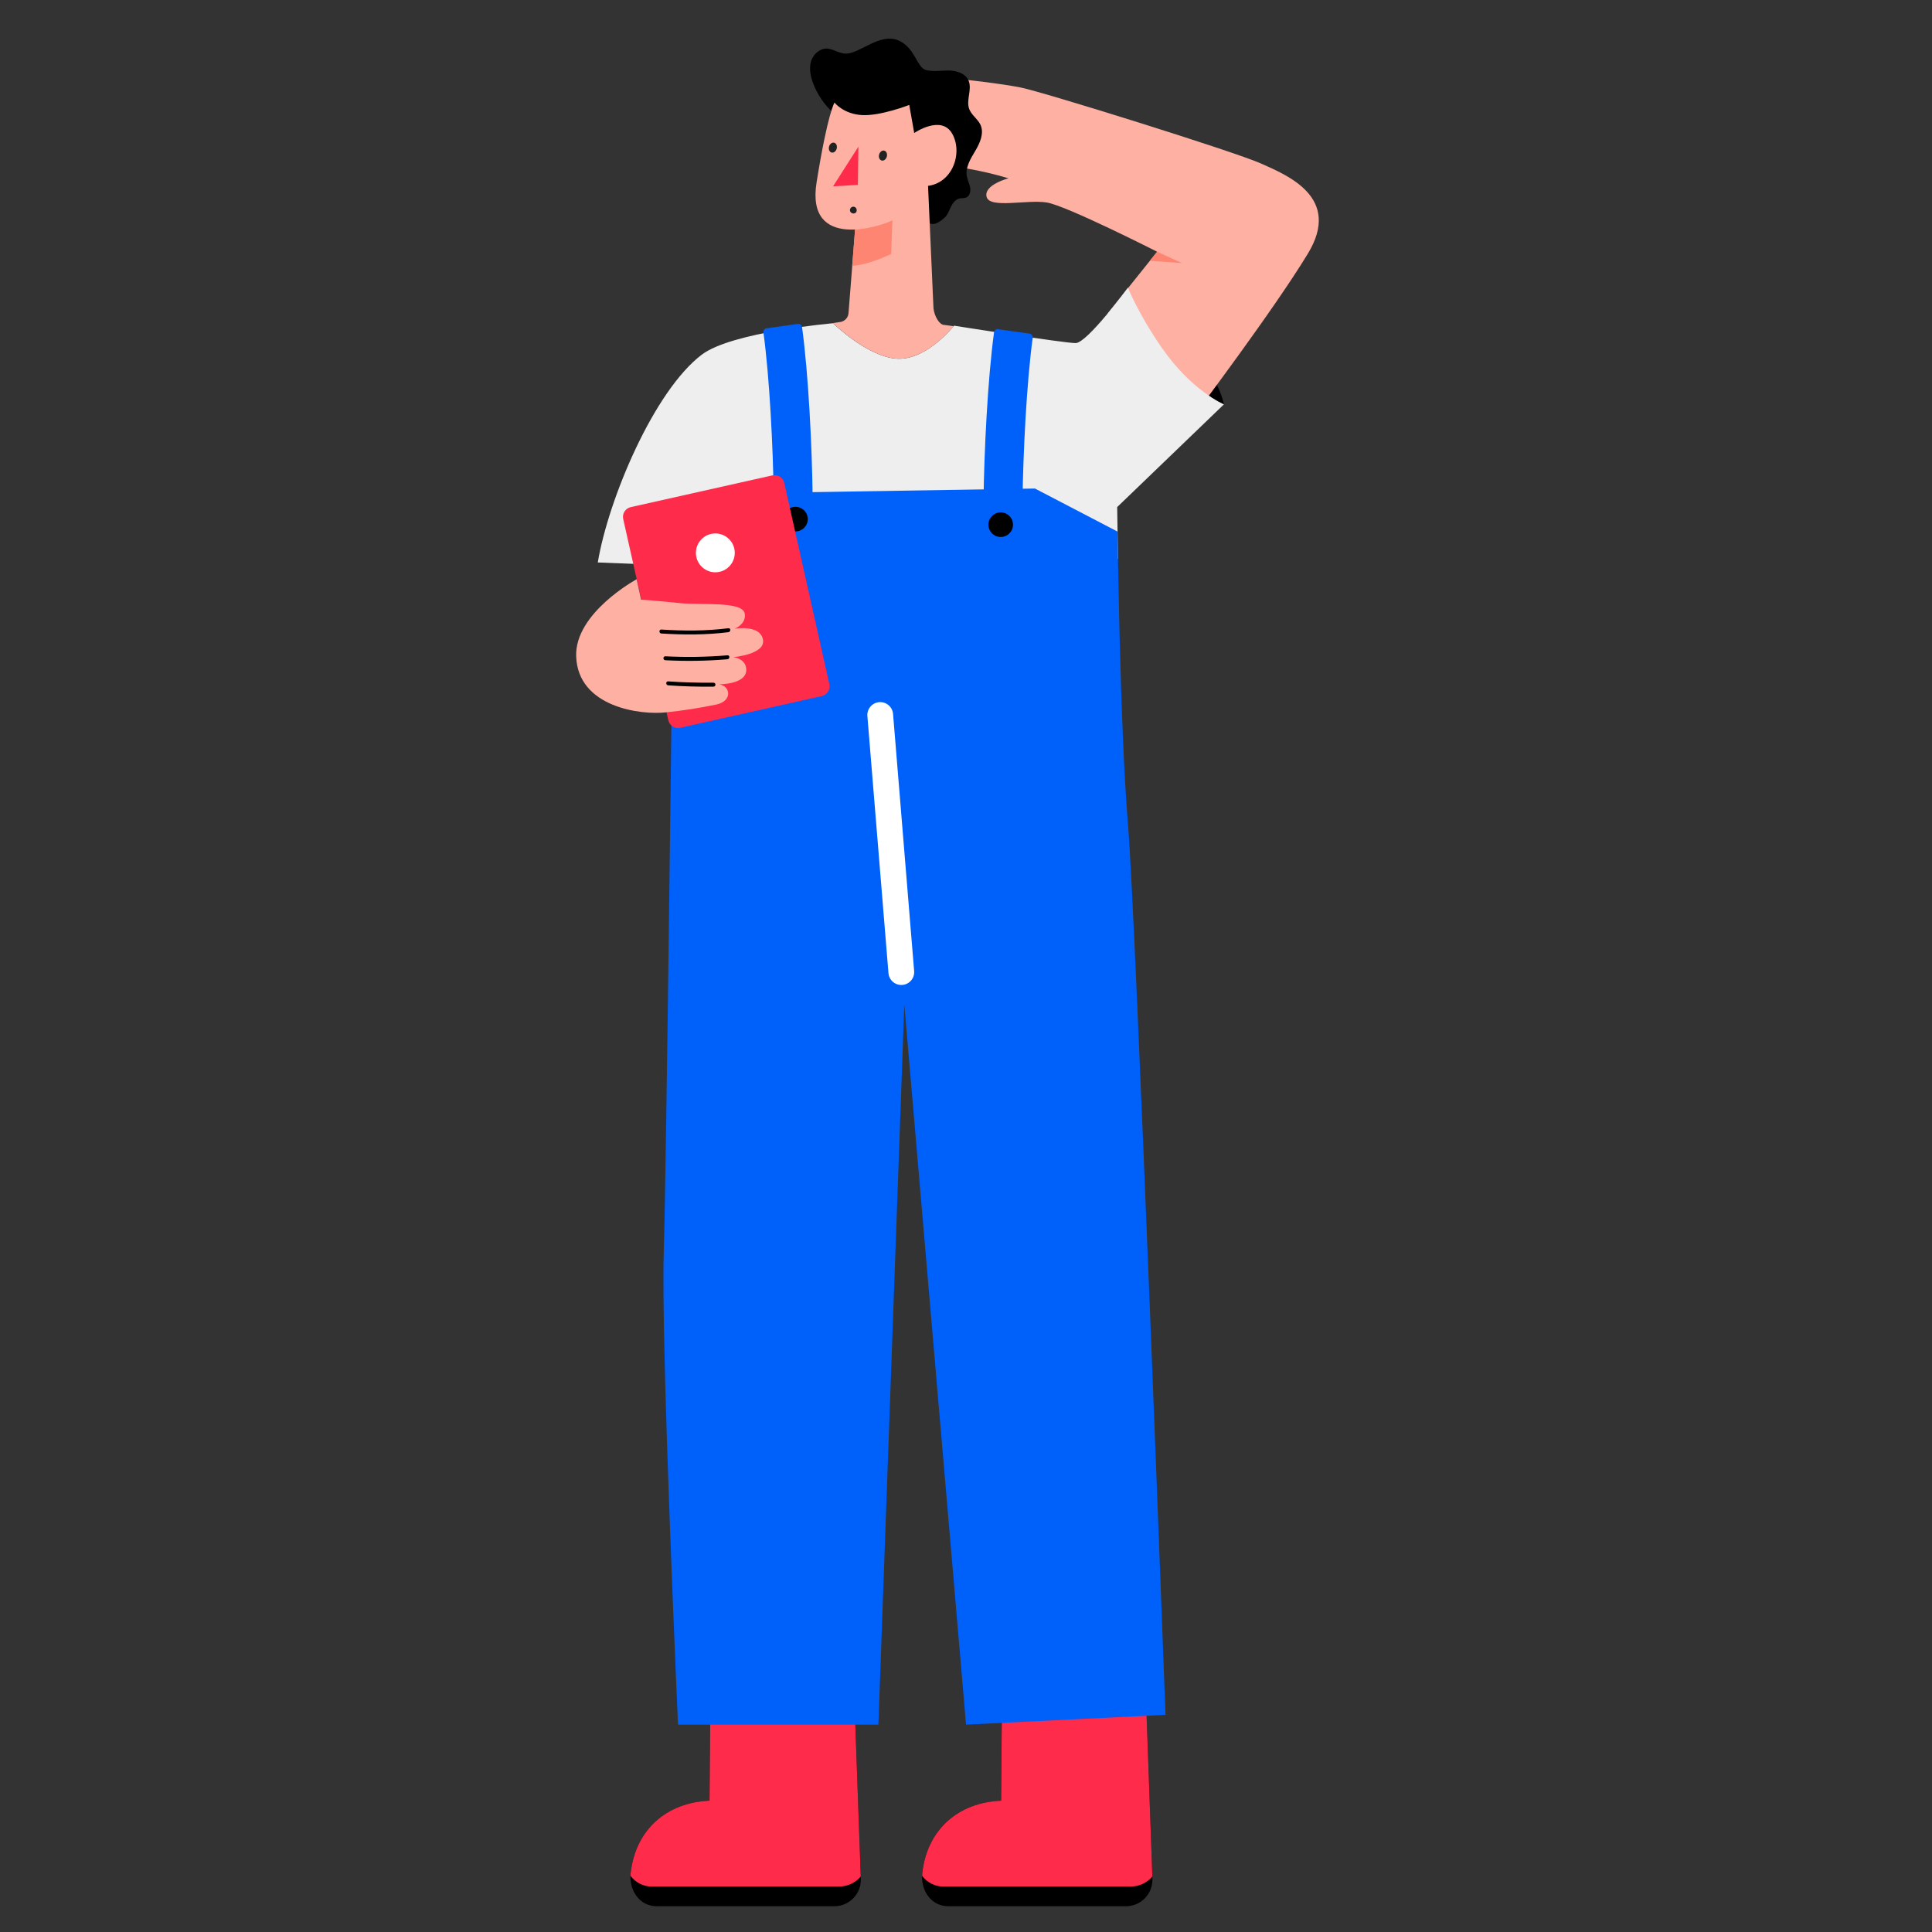 <svg width="150" height="150" viewBox="0 0 150 150" fill="none" xmlns="http://www.w3.org/2000/svg" style="width: 200px; height: 200px;"><rect x="0" y="0" width="150" height="150" fill="#333333" stroke="none"/><style>
     .question6-1 {animation:question6-1 2.5s infinite; opacity: 0;}
     .question6-2 {animation:question6-2 2.5s 350ms infinite; opacity: 0; transform:translate3d(0, 4px, 0);}
     .question6-3 {animation:question6-3 2.5s 700ms infinite; opacity: 0;}
     @keyframes question6-1 {
         0%{opacity: 0;}
         20%{transform:translate3d(0, 0, 0); opacity: 0;}
         60%{opacity: .8;}
         70%{transform:translate3d(-4px, -4px, 0); opacity: .8;}
         90%{opacity: 0;}
         100%{transform:translate3d(-4px, -4px, 0); opacity: 0;}
     }
     @keyframes question6-2 {
         0%{opacity: 0;}
         20%{transform:translate3d(0, 4px, 0); opacity: 0;}
         60%{opacity: .8;}
         70%{transform:translate3d(0, 0px, 0); opacity: .8;}
         90%{opacity: 0;}
         100%{transform:translate3d(0, 0px, 0); opacity: 0;}
     }
     @keyframes question6-3 {
         0%{opacity: 0;}
         20%{transform:translate3d(0, 0, 0); opacity: 0;}
         60%{opacity: .8;}
         70%{transform:translate3d(4px, -4px, 0); opacity: .8;}
         90%{opacity: 0;}
         100%{transform:translate3d(4px, -4px, 0); opacity: 0;}
     }

     @media (prefers-reduced-motion: reduce) {
         .question6-1, .question6-2, .question6-3 {
             animation: none;
         }
     }
    </style><path class="fillCls3" d="M94.11 29.338C94.723 30.026 95.029 31.395 95.029 31.395L92.182 30.608L94.11 29.338Z" fill="#000000" stroke-width="2px" style="animation-duration: 2.5s;"></path><path class="fillCls3" d="M88.995 132.479L89.473 145.869C89.483 146.145 89.437 146.42 89.338 146.678C89.24 146.936 89.09 147.172 88.898 147.371C88.706 147.57 88.476 147.728 88.222 147.836C87.967 147.944 87.694 148 87.417 148H73.635C72.266 148 71.446 146.741 71.606 145.382C71.993 142.044 74.39 139.944 77.723 139.805L77.775 133.312L88.995 132.479Z" fill="#000000" stroke-width="2px" style="animation-duration: 2.5s;"></path><path class="fillCls2" d="M71.61 145.382C71.6 145.466 71.594 145.551 71.592 145.636C71.787 145.901 72.043 146.115 72.338 146.261C72.633 146.406 72.959 146.479 73.287 146.472H87.771C88.094 146.474 88.414 146.405 88.707 146.27C89.001 146.135 89.261 145.936 89.469 145.689L88.996 132.479L77.779 133.312L77.727 139.805C74.394 139.944 71.998 142.045 71.61 145.382Z" fill="#FF2B4A" stroke-width="2px" style="animation-duration: 2.5s;"></path><path class="fillCls3" d="M66.356 132.479L66.834 145.869C66.844 146.145 66.799 146.42 66.7 146.678C66.601 146.937 66.451 147.172 66.259 147.371C66.067 147.57 65.837 147.728 65.583 147.836C65.328 147.945 65.055 148 64.778 148H50.996C49.627 148 48.809 146.741 48.967 145.382C49.355 142.044 51.751 139.944 55.084 139.805L55.136 133.312L66.356 132.479Z" fill="#000000" stroke-width="2px" style="animation-duration: 2.5s;"></path><path class="fillCls2" d="M48.969 145.382C48.959 145.466 48.953 145.551 48.951 145.636C49.146 145.901 49.402 146.115 49.697 146.261C49.993 146.407 50.319 146.479 50.648 146.472H65.13C65.453 146.474 65.773 146.405 66.067 146.27C66.36 146.135 66.62 145.936 66.828 145.689L66.355 132.479L55.139 133.312L55.087 139.805C51.754 139.944 49.358 142.045 48.969 145.382Z" fill="#FF2B4A" stroke-width="2px" style="animation-duration: 2.5s;"></path><path class="fillCls6" d="M86.012 24.325L89.84 19.544C89.84 19.544 82.803 15.97 81.274 15.722C79.746 15.474 76.842 16.221 76.599 15.284C76.356 14.347 78.3 13.843 78.3 13.843C77.241 13.527 76.165 13.274 75.077 13.084C73.264 12.767 75.179 6.217 75.179 6.217C75.179 6.217 77.567 6.464 79.251 6.795C80.936 7.125 95.809 11.761 97.891 12.689C99.974 13.617 104.188 15.33 101.549 19.682C98.91 24.034 92.799 32.137 92.799 32.137L86.012 24.325Z" fill="#FEB0A3" stroke-width="2px" style="animation-duration: 2.5s;"></path><path class="fillCls7" d="M91.761 20.424L89.84 19.544L89.277 20.247L91.761 20.424Z" fill="#FD8571" stroke-width="2px" style="animation-duration: 2.5s;"></path><path class="fillCls9" d="M87.571 22.333C87.571 22.333 84.407 26.638 83.509 26.638C82.612 26.638 74.069 25.285 74.069 25.285C74.069 25.285 72.015 27.923 69.723 27.854C67.431 27.785 64.677 25.098 64.677 25.098C64.677 25.098 56.829 25.766 54.49 27.533C50.787 30.334 47.242 38.715 46.412 43.669L53.403 43.946L86.798 43.397L86.738 39.369L95.026 31.394C95.026 31.394 92.503 30.348 90.165 26.95C88.347 24.311 87.571 22.333 87.571 22.333Z" fill="#EEEEEE" stroke-width="2px" style="animation-duration: 2.5s;"></path><path class="fillCls1" d="M86.768 41.273C86.768 41.273 86.949 56.467 87.574 63.967C88.198 71.468 90.49 133.138 90.49 133.138L75.004 133.901L70.211 77.995L68.198 133.901H52.641C52.641 133.901 51.322 104.592 51.53 97.446C51.738 90.3 52.155 53.763 52.155 53.763L58.893 38.276L80.352 37.929L86.768 41.273Z" fill="#0061FA" stroke-width="2px" style="animation-duration: 2.5s;"></path><path class="strokeCls1" d="M69.977 75.473L68.34 55.512" stroke="#FFFFFF" stroke-width="2px" stroke-linecap="round" stroke-linejoin="round" style="animation-duration: 2.5s;"></path><path class="fillCls1" d="M79.388 38.846C79.434 35.292 79.698 29.744 80.18 26.222C80.185 26.185 80.183 26.148 80.173 26.112C80.164 26.076 80.148 26.043 80.126 26.013C80.103 25.984 80.075 25.959 80.043 25.94C80.011 25.921 79.976 25.909 79.94 25.904L77.489 25.56C77.417 25.55 77.343 25.57 77.285 25.614C77.227 25.658 77.188 25.724 77.178 25.796C76.676 29.475 76.403 35.182 76.361 38.895L79.388 38.846Z" fill="#0061FA" stroke-width="2px" style="animation-duration: 2.5s;"></path><path class="fillCls3" d="M77.695 41.691C78.222 41.691 78.649 41.264 78.649 40.736C78.649 40.209 78.222 39.782 77.695 39.782C77.168 39.782 76.74 40.209 76.74 40.736C76.74 41.264 77.168 41.691 77.695 41.691Z" fill="#000000" stroke-width="2px" style="animation-duration: 2.5s;"></path><path class="fillCls1" d="M60.068 38.413C60.021 34.865 59.755 29.324 59.272 25.808C59.267 25.772 59.269 25.735 59.279 25.699C59.288 25.663 59.304 25.629 59.326 25.6C59.349 25.57 59.377 25.546 59.408 25.527C59.44 25.508 59.476 25.496 59.512 25.491L61.962 25.148C62.034 25.139 62.106 25.159 62.163 25.203C62.22 25.247 62.258 25.311 62.269 25.383C62.772 29.055 63.047 34.756 63.09 38.462L60.068 38.413Z" fill="#0061FA" stroke-width="2px" style="animation-duration: 2.5s;"></path><path class="fillCls3" d="M61.761 41.258C62.288 41.258 62.716 40.83 62.716 40.303C62.716 39.776 62.288 39.349 61.761 39.349C61.234 39.349 60.807 39.776 60.807 40.303C60.807 40.83 61.234 41.258 61.761 41.258Z" fill="#000000" stroke-width="2px" style="animation-duration: 2.5s;"></path><path class="fillCls3" d="M71.945 16.719C71.872 17.213 72.321 17.876 73.375 16.862C73.601 16.643 73.692 16.322 73.832 16.046C73.972 15.769 74.183 15.482 74.49 15.412C74.662 15.373 74.849 15.405 75.012 15.337C75.29 15.22 75.378 14.858 75.325 14.561C75.272 14.264 75.12 13.992 75.066 13.697C74.936 12.994 75.357 12.321 75.723 11.708C76.088 11.094 76.422 10.338 76.123 9.688C75.913 9.233 75.43 8.94 75.252 8.471C74.983 7.756 75.507 6.911 75.185 6.225C74.933 5.687 74.266 5.484 73.67 5.475C73.073 5.466 72.468 5.585 71.892 5.437C71.173 5.252 71.035 3.655 69.725 3.126C68.32 2.56 66.843 4.081 65.755 4.161C65.261 4.197 64.836 3.882 64.354 3.788C63.764 3.673 63.177 4.14 62.987 4.706C62.797 5.273 62.919 5.904 63.129 6.466C63.459 7.328 63.982 8.103 64.658 8.731C65.333 9.36 66.143 9.826 67.026 10.095" fill="#000000" stroke-width="2px" style="animation-duration: 2.5s;"></path><path class="fillCls6" d="M64.679 25.094C64.679 25.094 67.435 27.785 69.725 27.85C71.847 27.915 73.766 25.659 74.037 25.325L73.197 25.211C72.758 25.03 72.468 24.262 72.468 23.782L72.037 14.066L66.744 13.361L65.881 24.274C65.876 24.44 65.817 24.599 65.713 24.728C65.608 24.857 65.465 24.948 65.305 24.989L64.541 25.103L64.679 25.094Z" fill="#FEB0A3" stroke-width="2px" style="animation-duration: 2.5s;"></path><path class="fillCls7" d="M66.162 20.633C67.423 20.591 69.185 19.714 69.185 19.714L69.306 16.592L66.491 16.469L66.162 20.633Z" fill="#FD8571" stroke-width="2px" style="animation-duration: 2.5s;"></path><path class="fillCls6" d="M69.337 17.083C68.483 17.547 62.543 19.533 63.398 14.166C64.254 8.8 64.79 7.962 64.79 7.962C64.79 7.962 65.465 8.842 66.904 8.934C68.344 9.026 70.594 8.147 70.594 8.147L70.979 10.326C70.979 10.326 73.068 8.888 73.923 10.37C74.777 11.851 73.968 14.259 71.943 14.444L69.337 17.083Z" fill="#FEB0A3" stroke-width="2px" style="animation-duration: 2.5s;"></path><path class="fillCls4" d="M66.513 16.35C66.527 16.154 66.379 16.031 66.217 16.049C66.056 16.066 65.915 16.28 66.034 16.457C66.152 16.634 66.492 16.623 66.513 16.35Z" fill="#222222" stroke-width="2px" style="animation-duration: 2.5s;"></path><path class="fillCls4" d="M64.96 11.54C65.017 11.33 64.93 11.124 64.766 11.08C64.603 11.036 64.424 11.171 64.368 11.382C64.311 11.592 64.398 11.798 64.562 11.842C64.726 11.886 64.904 11.751 64.96 11.54Z" fill="#222222" stroke-width="2px" style="animation-duration: 2.5s;"></path><path class="fillCls4" d="M68.852 12.159C68.909 11.948 68.821 11.74 68.656 11.696C68.491 11.652 68.312 11.788 68.255 11.999C68.198 12.211 68.286 12.419 68.451 12.463C68.615 12.507 68.795 12.371 68.852 12.159Z" fill="#222222" stroke-width="2px" style="animation-duration: 2.5s;"></path><path class="fillCls2" d="M66.645 11.388L66.606 14.354L64.678 14.467L66.645 11.388Z" fill="#FF2B4A" stroke-width="2px" style="animation-duration: 2.5s;"></path><path class="fillCls2" d="M59.967 36.909L48.971 39.373C48.554 39.466 48.292 39.88 48.386 40.296L51.887 55.919C51.98 56.336 52.393 56.598 52.81 56.505L63.806 54.041C64.222 53.947 64.484 53.534 64.391 53.117L60.89 37.494C60.797 37.078 60.383 36.816 59.967 36.909Z" fill="#FF2B4A" stroke-width="2px" style="animation-duration: 2.5s;"></path><path class="fillCls5" d="M55.538 44.433C56.371 44.433 57.047 43.758 57.047 42.924C57.047 42.091 56.371 41.416 55.538 41.416C54.705 41.416 54.029 42.091 54.029 42.924C54.029 43.758 54.705 44.433 55.538 44.433Z" fill="#FFFFFF" stroke-width="2px" style="animation-duration: 2.5s;"></path><path class="fillCls6" d="M49.429 44.972C49.429 44.972 44.613 47.578 44.733 50.963C44.878 54.916 49.743 55.523 51.684 55.309C53.009 55.175 54.326 54.971 55.63 54.696C56.869 54.423 56.741 53.282 55.834 53.126C55.834 53.126 57.94 53.156 57.94 52.009C57.94 51.124 56.933 51.02 56.933 51.02C56.933 51.02 59.394 50.816 59.243 49.7C59.075 48.462 57.036 48.815 57.036 48.815C57.036 48.815 57.963 48.462 57.819 47.635C57.646 46.645 54.398 47.004 52.697 46.818C51.142 46.648 49.775 46.559 49.775 46.559L49.429 44.972Z" fill="#FEB0A3" stroke-width="2px" style="animation-duration: 2.5s;"></path><path class="fillCls3" d="M56.553 48.776C54.83 48.994 53.074 48.99 51.347 48.878C51.15 48.866 51.151 49.172 51.347 49.185C53.082 49.295 54.834 49.299 56.553 49.083C56.746 49.059 56.749 48.752 56.553 48.776Z" fill="#000000" stroke-width="2px" style="animation-duration: 2.5s;"></path><path class="fillCls3" d="M56.48 50.878C54.876 51.013 53.264 51.038 51.656 50.954C51.459 50.946 51.459 51.252 51.656 51.26C53.264 51.345 54.876 51.319 56.48 51.184C56.675 51.166 56.676 50.86 56.48 50.878Z" fill="#000000" stroke-width="2px" style="animation-duration: 2.5s;"></path><path class="fillCls3" d="M55.395 53.004C54.221 53.017 53.048 52.983 51.876 52.902C51.679 52.888 51.68 53.194 51.876 53.209C53.047 53.292 54.22 53.326 55.395 53.311C55.435 53.311 55.474 53.295 55.503 53.266C55.532 53.237 55.548 53.198 55.548 53.158C55.548 53.117 55.532 53.078 55.503 53.049C55.474 53.021 55.435 53.004 55.395 53.004V53.004Z" fill="#000000" stroke-width="2px" style="animation-duration: 2.5s;"></path><path class="fillCls8 question6-1" d="M34.549 12.079C34.658 12.345 34.738 12.623 34.787 12.907C34.846 13.229 34.875 13.557 34.874 13.885C34.875 14.212 34.85 14.539 34.799 14.863C34.756 15.155 34.681 15.441 34.573 15.716C34.405 16.141 34.181 16.541 33.909 16.908C33.644 17.257 33.355 17.588 33.044 17.898C32.942 18 32.847 18.102 32.755 18.199C32.665 18.297 32.569 18.389 32.467 18.475C32.391 18.534 32.322 18.602 32.263 18.679C32.209 18.751 32.151 18.819 32.087 18.883C31.951 19.019 31.818 19.153 31.686 19.284C31.556 19.415 31.438 19.558 31.335 19.711C31.156 19.937 31.008 20.186 30.896 20.451C30.777 20.74 30.681 21.038 30.607 21.341C30.54 21.586 30.518 21.841 30.545 22.094C30.564 22.204 30.558 22.317 30.53 22.425C30.502 22.533 30.451 22.634 30.382 22.721C30.333 22.788 30.259 22.833 30.177 22.846C30.092 22.864 30.008 22.889 29.926 22.922C29.88 22.921 29.834 22.917 29.788 22.91C29.742 22.9 29.694 22.904 29.651 22.922C29.594 22.939 29.534 22.943 29.475 22.934C29.425 22.927 29.375 22.923 29.324 22.922H29.048C28.946 22.888 28.856 22.86 28.773 22.834C28.691 22.812 28.62 22.763 28.569 22.696C28.482 22.571 28.438 22.421 28.443 22.27C28.443 22.103 28.451 21.927 28.468 21.743C28.466 21.413 28.504 21.085 28.582 20.765C28.651 20.48 28.747 20.203 28.87 19.937C29.078 19.45 29.366 19.002 29.722 18.61C30.073 18.224 30.433 17.857 30.801 17.506L31.052 17.255C31.135 17.172 31.219 17.079 31.302 16.979L31.39 16.891L31.478 16.804C31.562 16.701 31.645 16.608 31.729 16.515C31.819 16.416 31.903 16.311 31.98 16.201C32.03 16.135 32.072 16.064 32.106 15.989C32.142 15.907 32.184 15.827 32.23 15.75C32.435 15.416 32.568 14.977 32.632 14.433C32.702 13.924 32.659 13.406 32.507 12.916C32.444 12.727 32.369 12.543 32.282 12.364C32.191 12.19 32.089 12.022 31.975 11.863C31.805 11.642 31.591 11.459 31.347 11.323C31.091 11.179 30.823 11.057 30.545 10.959C30.461 10.926 30.372 10.909 30.282 10.909C30.185 10.909 30.089 10.9 29.994 10.884C29.663 10.816 29.321 10.816 28.99 10.884C28.875 10.918 28.758 10.942 28.639 10.959C28.526 10.975 28.416 11.009 28.313 11.061C27.957 11.194 27.629 11.394 27.348 11.65C27.078 11.905 26.846 12.197 26.657 12.516C26.539 12.703 26.446 12.905 26.382 13.117C26.314 13.335 26.256 13.561 26.206 13.795C26.158 13.968 26.124 14.144 26.104 14.322C26.09 14.482 26.039 14.637 25.954 14.773C25.866 14.859 25.751 14.912 25.628 14.923C25.45 14.958 25.27 14.979 25.088 14.986C24.908 14.996 24.727 14.983 24.549 14.949C24.425 14.931 24.305 14.889 24.198 14.823C24.113 14.742 24.056 14.637 24.035 14.522C23.993 14.384 23.989 14.237 24.023 14.096L24.098 13.569C24.148 13.386 24.194 13.205 24.236 13.029C24.275 12.862 24.33 12.698 24.399 12.54C24.449 12.407 24.491 12.281 24.525 12.165C24.562 12.038 24.621 11.919 24.7 11.813C24.783 11.677 24.866 11.539 24.95 11.399C25.035 11.256 25.127 11.118 25.227 10.986C25.51 10.618 25.848 10.296 26.23 10.032C26.628 9.757 27.058 9.53 27.509 9.355C27.701 9.269 27.903 9.21 28.111 9.18C28.328 9.146 28.546 9.104 28.764 9.054C28.88 9.038 28.993 9.025 29.102 9.016C29.212 9.007 29.323 9.004 29.44 9.004C30.594 8.97 31.56 9.154 32.338 9.555C33.085 9.929 33.714 10.502 34.156 11.211C34.239 11.341 34.307 11.48 34.36 11.625C34.423 11.757 34.481 11.912 34.549 12.079ZM30.837 25.373C30.854 25.464 30.862 25.556 30.861 25.649V25.924C30.861 26.159 30.853 26.401 30.837 26.652C30.821 26.903 30.735 27.079 30.586 27.179C30.455 27.25 30.308 27.285 30.159 27.281H28.892C28.685 27.295 28.478 27.242 28.303 27.131C28.223 27.059 28.17 26.961 28.153 26.854C28.118 26.71 28.096 26.563 28.09 26.415C28.081 26.257 28.081 26.098 28.09 25.94C28.098 25.78 28.102 25.633 28.102 25.501C28.102 25.383 28.102 25.275 28.115 25.174C28.122 25.079 28.143 24.986 28.177 24.898C28.211 24.807 28.268 24.727 28.343 24.665C28.418 24.603 28.508 24.562 28.604 24.547C28.663 24.548 28.722 24.552 28.78 24.559C28.806 24.566 28.833 24.565 28.859 24.559C28.886 24.552 28.91 24.539 28.93 24.522C29.064 24.522 29.219 24.522 29.394 24.509C29.57 24.501 29.746 24.505 29.921 24.522C30.082 24.536 30.241 24.561 30.398 24.597C30.508 24.613 30.61 24.666 30.686 24.748C30.736 24.796 30.771 24.857 30.788 24.924C30.805 24.99 30.822 25.066 30.839 25.149L30.837 25.373Z" fill="#111111" stroke-width="2px" style="animation-duration: 2.5s;"></path><path class="fillCls8 question6-2" d="M28.86 53.064C29.003 53.415 29.108 53.78 29.173 54.154C29.25 54.578 29.289 55.009 29.288 55.441C29.288 55.872 29.254 56.302 29.186 56.727C29.129 57.111 29.03 57.488 28.889 57.85C28.667 58.409 28.373 58.936 28.014 59.418C27.665 59.879 27.285 60.314 26.876 60.722C26.744 60.854 26.617 60.985 26.496 61.118C26.378 61.247 26.252 61.368 26.117 61.48C26.019 61.557 25.93 61.646 25.853 61.745C25.782 61.838 25.705 61.926 25.622 62.009L25.093 62.537C24.922 62.708 24.767 62.896 24.632 63.097C24.396 63.395 24.202 63.722 24.054 64.072C23.898 64.452 23.771 64.844 23.674 65.243C23.585 65.565 23.558 65.901 23.593 66.233C23.625 66.585 23.554 66.86 23.377 67.059C23.314 67.145 23.22 67.204 23.114 67.223C23.001 67.247 22.891 67.281 22.784 67.325C22.723 67.324 22.663 67.318 22.603 67.309C22.542 67.296 22.479 67.302 22.421 67.325C22.346 67.348 22.267 67.354 22.19 67.341C22.124 67.333 22.058 67.327 21.992 67.325H21.629C21.497 67.281 21.375 67.242 21.265 67.21C21.16 67.18 21.067 67.116 21.002 67.028C20.888 66.864 20.83 66.667 20.836 66.468C20.836 66.248 20.848 66.016 20.87 65.774C20.867 65.341 20.916 64.908 21.018 64.487C21.11 64.113 21.237 63.748 21.398 63.398C21.672 62.756 22.052 62.165 22.521 61.649C22.982 61.142 23.455 60.659 23.94 60.197L24.27 59.866C24.38 59.757 24.489 59.636 24.599 59.504L24.716 59.389L24.831 59.272C24.94 59.141 25.05 59.015 25.161 58.894C25.279 58.764 25.389 58.628 25.491 58.485C25.556 58.398 25.611 58.304 25.656 58.204C25.705 58.097 25.76 57.992 25.821 57.891C26.085 57.451 26.261 56.873 26.349 56.156C26.441 55.486 26.384 54.804 26.184 54.159C26.102 53.91 26.003 53.667 25.887 53.433C25.771 53.203 25.639 52.982 25.491 52.772C25.267 52.481 24.986 52.237 24.666 52.058C24.328 51.868 23.975 51.707 23.61 51.579C23.5 51.535 23.382 51.513 23.263 51.514C23.136 51.513 23.009 51.502 22.883 51.48C22.448 51.393 21.999 51.393 21.563 51.48C21.412 51.525 21.258 51.559 21.102 51.582C20.953 51.603 20.808 51.647 20.673 51.715C20.204 51.89 19.773 52.153 19.402 52.489C19.05 52.825 18.747 53.207 18.5 53.626C18.343 53.872 18.221 54.138 18.136 54.417C18.048 54.703 17.971 55.001 17.905 55.308C17.842 55.535 17.798 55.767 17.774 56.001C17.754 56.212 17.687 56.415 17.576 56.596C17.508 56.683 17.365 56.749 17.147 56.794C16.911 56.839 16.672 56.867 16.432 56.876C16.195 56.889 15.956 56.872 15.723 56.826C15.559 56.803 15.402 56.748 15.26 56.662C15.149 56.556 15.074 56.417 15.046 56.266C14.991 56.083 14.985 55.889 15.03 55.704L15.132 55.011C15.197 54.769 15.257 54.533 15.312 54.301C15.364 54.081 15.436 53.865 15.528 53.658C15.596 53.483 15.651 53.318 15.692 53.163C15.742 52.997 15.82 52.84 15.923 52.701C16.033 52.525 16.143 52.344 16.254 52.157C16.364 51.968 16.485 51.787 16.616 51.612C16.989 51.129 17.434 50.706 17.936 50.358C18.462 49.996 19.028 49.697 19.623 49.467C19.875 49.355 20.142 49.277 20.415 49.236C20.701 49.192 20.986 49.136 21.272 49.071C21.427 49.049 21.579 49.033 21.718 49.022C21.858 49.01 22.009 49.005 22.164 49.005C23.682 48.961 24.953 49.203 25.976 49.731C26.959 50.223 27.787 50.977 28.369 51.91C28.476 52.081 28.564 52.263 28.632 52.454C28.694 52.641 28.771 52.845 28.86 53.064ZM23.975 70.555C23.997 70.675 24.009 70.797 24.008 70.919V71.277C24.008 71.583 23.996 71.905 23.975 72.234C23.953 72.564 23.843 72.795 23.645 72.928C23.473 73.02 23.279 73.065 23.083 73.059H21.417C21.077 73.059 20.818 72.993 20.641 72.861C20.536 72.767 20.465 72.641 20.439 72.502C20.393 72.312 20.366 72.119 20.357 71.924C20.345 71.715 20.345 71.506 20.357 71.297C20.368 71.088 20.374 70.896 20.374 70.719C20.374 70.565 20.379 70.422 20.39 70.291C20.399 70.166 20.427 70.043 20.473 69.927C20.517 69.807 20.591 69.701 20.69 69.62C20.789 69.538 20.907 69.485 21.033 69.465C21.111 69.466 21.188 69.472 21.264 69.482C21.299 69.49 21.335 69.49 21.369 69.481C21.404 69.472 21.436 69.456 21.462 69.432C21.639 69.432 21.843 69.427 22.075 69.416C22.306 69.405 22.538 69.41 22.768 69.432C22.979 69.452 23.189 69.486 23.396 69.534C23.541 69.556 23.674 69.626 23.774 69.732C23.839 69.796 23.885 69.876 23.907 69.963C23.929 70.052 23.951 70.151 23.973 70.26L23.975 70.555Z" fill="#111111" stroke-width="2px" style="animation-duration: 2.5s;"></path><path class="fillCls8 question6-3" d="M134.759 23.383C134.985 23.934 135.15 24.508 135.251 25.094C135.372 25.762 135.433 26.438 135.432 27.117C135.433 27.794 135.381 28.469 135.276 29.138C135.187 29.741 135.031 30.333 134.81 30.901C134.461 31.778 133.999 32.606 133.436 33.364C132.888 34.087 132.29 34.771 131.647 35.412C131.443 35.617 131.244 35.824 131.051 36.034C130.865 36.237 130.666 36.428 130.454 36.605C130.299 36.725 130.16 36.864 130.04 37.019C129.929 37.166 129.807 37.304 129.676 37.434L128.851 38.268C128.58 38.536 128.337 38.832 128.125 39.149C127.755 39.616 127.449 40.131 127.217 40.68C126.972 41.277 126.773 41.891 126.621 42.518C126.481 43.024 126.437 43.551 126.491 44.074C126.544 44.627 126.431 45.059 126.154 45.37C126.054 45.506 125.906 45.599 125.74 45.63C125.563 45.665 125.389 45.717 125.221 45.785C125.126 45.783 125.03 45.774 124.935 45.758C124.84 45.739 124.741 45.748 124.651 45.785C124.533 45.821 124.409 45.83 124.288 45.81C124.187 45.797 124.084 45.788 123.982 45.785H123.411C123.207 45.717 123.017 45.656 122.842 45.603C122.676 45.556 122.53 45.456 122.426 45.318C122.248 45.059 122.157 44.75 122.167 44.436C122.167 44.091 122.184 43.728 122.219 43.348C122.213 42.667 122.292 41.987 122.453 41.325C122.596 40.737 122.795 40.164 123.049 39.614C123.479 38.607 124.075 37.678 124.812 36.867C125.537 36.072 126.28 35.311 127.041 34.586L127.559 34.067C127.732 33.895 127.905 33.704 128.078 33.496L128.259 33.316L128.441 33.134C128.613 32.93 128.786 32.731 128.959 32.538C129.144 32.332 129.317 32.115 129.477 31.889C129.58 31.753 129.668 31.605 129.737 31.448C129.814 31.279 129.9 31.115 129.996 30.956C130.411 30.265 130.688 29.358 130.826 28.235C130.97 27.182 130.882 26.111 130.567 25.097C130.438 24.707 130.282 24.326 130.1 23.957C129.918 23.597 129.71 23.25 129.477 22.92C129.125 22.465 128.684 22.085 128.182 21.805C127.652 21.506 127.096 21.255 126.522 21.053C126.349 20.985 126.164 20.95 125.978 20.951C125.778 20.951 125.579 20.933 125.382 20.899C124.697 20.762 123.992 20.762 123.308 20.899C123.07 20.968 122.828 21.02 122.582 21.056C122.348 21.087 122.12 21.156 121.908 21.26C121.171 21.535 120.493 21.948 119.912 22.478C119.354 23.004 118.873 23.606 118.482 24.266C118.237 24.653 118.045 25.072 117.912 25.511C117.776 25.961 117.654 26.427 117.548 26.911C117.451 27.268 117.382 27.632 117.344 28C117.316 28.33 117.211 28.65 117.038 28.933C116.936 29.072 116.709 29.175 116.364 29.244C115.996 29.316 115.624 29.359 115.249 29.374C114.876 29.393 114.502 29.367 114.134 29.296C113.789 29.227 113.546 29.14 113.409 29.037C113.271 28.934 113.157 28.731 113.072 28.414C112.986 28.128 112.977 27.824 113.046 27.533L113.201 26.444C113.305 26.064 113.401 25.693 113.487 25.33C113.568 24.983 113.68 24.644 113.824 24.318C113.926 24.043 114.013 23.783 114.083 23.54C114.162 23.279 114.284 23.034 114.446 22.815C114.619 22.539 114.792 22.254 114.964 21.959C115.624 20.832 116.527 19.867 117.609 19.134C118.432 18.566 119.32 18.096 120.253 17.734C120.649 17.556 121.068 17.434 121.497 17.371C121.946 17.303 122.396 17.217 122.846 17.112C123.087 17.078 123.32 17.052 123.545 17.034C123.77 17.017 124.003 17.008 124.245 17.008C126.627 16.94 128.624 17.32 130.234 18.149C131.844 18.978 133.097 20.118 133.993 21.57C134.161 21.84 134.3 22.126 134.407 22.426C134.503 22.724 134.62 23.043 134.759 23.383ZM127.084 50.867C127.12 51.055 127.138 51.246 127.137 51.437V52.007C127.137 52.492 127.118 52.992 127.084 53.511C127.051 54.029 126.88 54.392 126.566 54.6C126.295 54.744 125.991 54.814 125.685 54.804H123.066C122.531 54.804 122.125 54.702 121.848 54.498C121.709 54.396 121.605 54.205 121.537 53.927C121.465 53.63 121.421 53.326 121.407 53.021C121.39 52.693 121.39 52.364 121.407 52.036C121.425 51.707 121.433 51.404 121.433 51.128C121.433 50.886 121.441 50.661 121.459 50.454C121.473 50.258 121.517 50.066 121.589 49.883C121.725 49.504 122.019 49.262 122.47 49.158C122.592 49.159 122.713 49.168 122.833 49.183C122.887 49.195 122.943 49.194 122.996 49.181C123.049 49.167 123.098 49.142 123.14 49.106C123.417 49.106 123.737 49.097 124.099 49.08C124.462 49.063 124.826 49.072 125.188 49.106C125.519 49.135 125.848 49.188 126.173 49.262C126.467 49.33 126.666 49.432 126.769 49.568C126.869 49.669 126.939 49.794 126.973 49.931C127.007 50.069 127.042 50.225 127.075 50.398L127.084 50.867Z" fill="#111111" stroke-width="2px" style="animation-duration: 2.5s;"></path></svg>